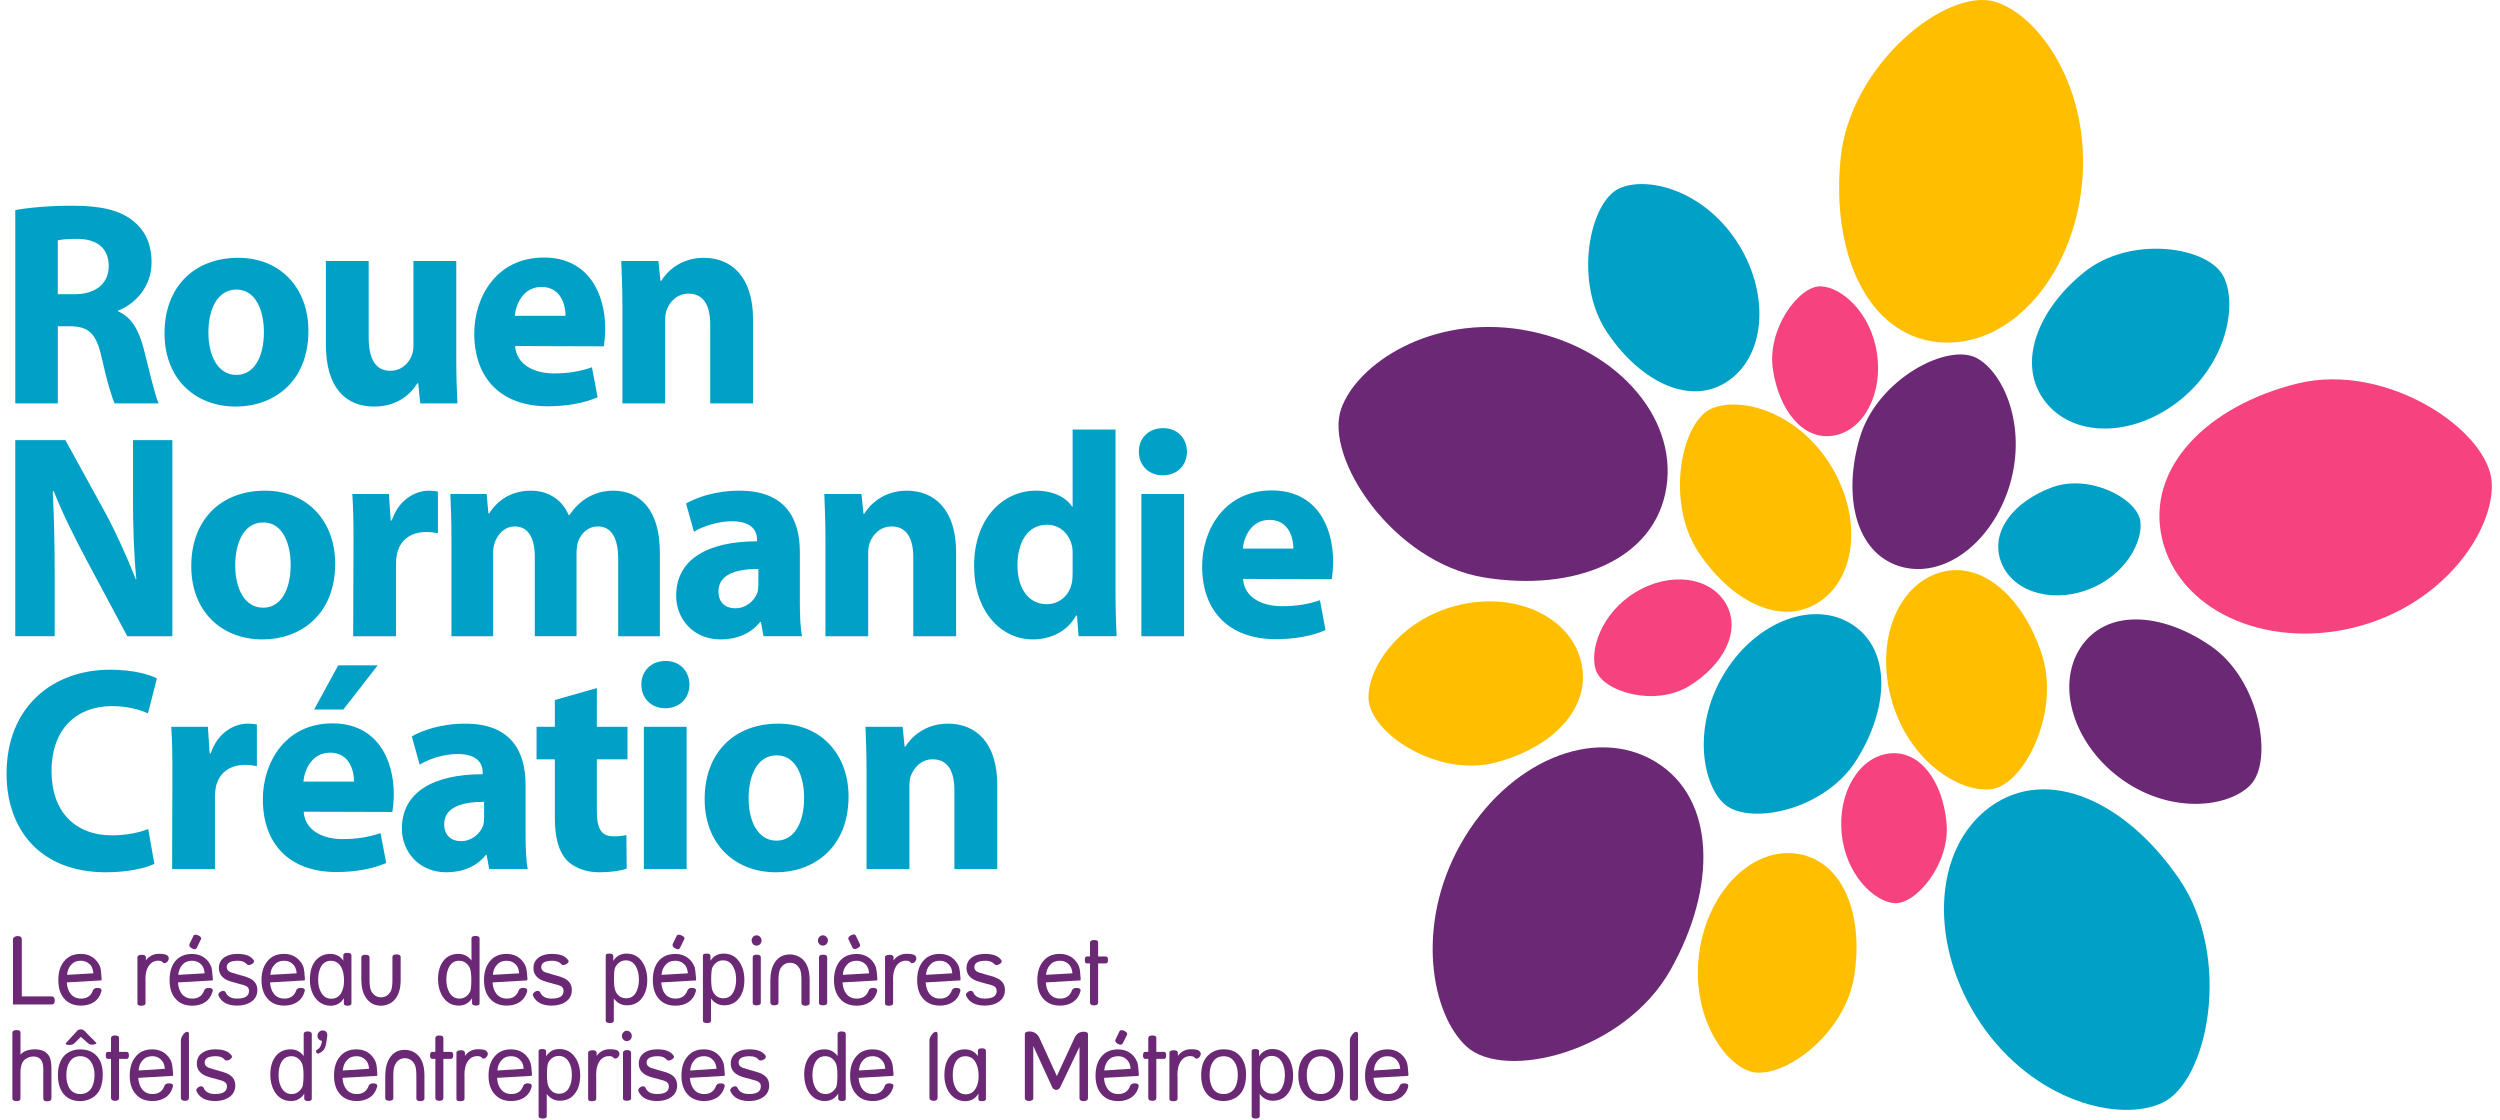 <svg width="259" height="116" viewBox="0 0 259 116" fill="none" xmlns="http://www.w3.org/2000/svg">
<path d="M192.686 45.304C190.885 51.392 192.235 57.207 196.741 58.649C201.273 60.085 206.39 56.306 208.215 50.229C210.007 44.151 207.59 38.634 204.827 37.116C201.855 35.455 194.505 39.227 192.686 45.304Z" fill="#6A2875"/>
<path d="M176.013 57.289C179.533 62.512 184.782 65.007 188.671 62.221C192.55 59.438 192.849 52.931 189.337 47.709C185.819 42.494 180.116 41.058 177.27 42.351C174.166 43.765 172.496 52.065 176.013 57.289Z" fill="#FFBF00"/>
<path d="M192.337 78.732C195.69 73.392 195.945 67.417 191.987 64.762C188.01 62.099 182.077 64.27 178.733 69.605C175.385 74.946 176.252 80.925 178.498 83.164C180.92 85.61 188.993 84.085 192.337 78.732Z" fill="#01A0C6"/>
<path d="M211.519 67.743C209.534 61.732 205.127 57.84 200.663 59.414C196.184 61.005 194.18 67.158 196.171 73.178C198.155 79.196 203.255 82.178 206.343 81.752C209.697 81.291 213.515 73.771 211.519 67.743Z" fill="#FFBF00"/>
<path d="M174.967 71.093C178.525 68.918 180.415 65.402 178.82 62.567C177.196 59.731 173.01 59.191 169.444 61.351C165.868 63.521 164.64 67.4 165.338 69.436C166.088 71.661 171.385 73.245 174.967 71.093Z" fill="#F6437F"/>
<path d="M212.605 50.485C208.699 51.91 206.186 54.999 207.267 58.093C208.319 61.185 212.34 62.544 216.23 61.118C220.153 59.691 222.039 56.128 221.737 53.983C221.409 51.658 216.512 49.057 212.605 50.485Z" fill="#01A0C6"/>
<path d="M183.682 38.328C184.331 42.556 186.82 45.66 189.955 45.131C193.089 44.611 195.11 40.767 194.444 36.539C193.79 32.313 190.743 29.735 188.64 29.663C186.372 29.576 183.009 34.112 183.682 38.328Z" fill="#F6437F"/>
<path d="M201.658 85.213C201.249 80.965 198.945 77.726 195.778 78.055C192.618 78.385 190.38 82.091 190.798 86.356C191.217 90.606 194.119 93.355 196.201 93.564C198.47 93.79 202.085 89.461 201.658 85.213Z" fill="#F6437F"/>
<path d="M166.503 34.447C170.016 39.672 175.283 42.175 179.156 39.383C183.034 36.592 183.334 30.1 179.838 24.877C176.324 19.645 170.619 18.228 167.761 19.517C164.667 20.924 162.985 29.225 166.503 34.447Z" fill="#01A0C6"/>
<path d="M153.728 59.819C163.149 61.369 171.491 57.97 172.638 50.495C173.811 43.02 167.098 35.699 157.677 34.155C148.274 32.612 140.614 37.659 138.949 42.342C137.145 47.434 144.324 58.269 153.728 59.819Z" fill="#6A2875"/>
<path d="M154.804 79.032C160.776 77.532 164.932 73.367 163.815 68.607C162.713 63.858 156.949 61.225 150.979 62.719C144.993 64.22 141.646 69.195 141.78 72.404C141.934 75.915 148.813 80.519 154.804 79.032Z" fill="#FFBF00"/>
<path d="M173.053 100.503C177.869 91.984 177.815 82.715 171.487 78.906C165.162 75.091 156.156 78.903 151.34 87.419C146.543 95.924 148.324 105.142 151.947 108.434C155.887 112.017 168.255 109.017 173.053 100.503Z" fill="#6A2875"/>
<path d="M192.098 101.113C193.084 94.833 190.99 89.263 186.321 88.472C181.656 87.674 177.07 92.144 176.086 98.408C175.091 104.69 178.222 109.808 181.14 110.941C184.327 112.147 191.103 107.396 192.098 101.113Z" fill="#FFBF00"/>
<path d="M215.905 28.209C211.051 32.126 208.927 37.686 211.833 41.54C214.745 45.393 221.027 45.346 225.884 41.428C230.737 37.512 231.791 31.553 230.378 28.682C228.867 25.554 220.754 24.293 215.905 28.209Z" fill="#01A0C6"/>
<path d="M190.683 16.439C189.713 26.234 193.451 34.663 200.732 35.443C208.023 36.21 214.703 28.893 215.69 19.087C216.662 9.281 211.361 1.658 206.75 0.199C201.718 -1.379 191.647 6.633 190.683 16.439Z" fill="#FFBF00"/>
<path d="M225.803 91.123C220.333 83.067 212.159 79.243 206.173 83.595C200.188 87.957 199.769 98.028 205.24 106.083C210.734 114.137 219.565 116.303 223.982 114.268C228.781 112.081 231.292 99.198 225.803 91.123Z" fill="#01A0C6"/>
<path d="M229.078 66.955C223.947 63.398 218.184 63.046 215.535 67.095C212.908 71.146 214.901 77.323 219.997 80.869C225.128 84.413 230.94 83.597 233.142 81.327C235.534 78.867 234.175 70.492 229.078 66.955Z" fill="#6A2875"/>
<path d="M238.045 39.725C228.781 41.995 222.292 48.406 223.984 55.771C225.658 63.145 234.54 67.283 243.833 65.023C253.107 62.752 258.32 55.075 258.153 50.099C257.967 44.678 247.317 37.465 238.045 39.725Z" fill="#F6437F"/>
<path d="M5.341 104.06H1.343V97.322C1.343 97.213 1.41 97.113 1.519 97.062C1.609 96.999 1.724 96.976 1.836 96.976C2.117 96.976 2.259 97.086 2.259 97.322V103.227H5.342C5.571 103.227 5.673 103.386 5.673 103.677C5.672 103.939 5.57 104.06 5.341 104.06Z" fill="#6A2875"/>
<path d="M10.526 101.413C10.526 101.428 10.524 101.451 10.521 101.482C10.517 101.513 10.516 101.536 10.516 101.568L6.92 101.779C6.947 102.257 7.082 102.663 7.316 102.964C7.592 103.296 7.95 103.454 8.401 103.454C9.024 103.454 9.432 103.171 9.646 102.57C9.728 102.417 9.868 102.348 10.091 102.348C10.373 102.348 10.52 102.432 10.52 102.6C10.52 102.635 10.517 102.655 10.515 102.675C10.377 103.18 10.122 103.553 9.73 103.819C9.365 104.051 8.921 104.181 8.397 104.181C7.64 104.181 7.049 103.933 6.629 103.432C6.239 102.978 6.043 102.345 6.043 101.536C6.043 100.747 6.224 100.105 6.609 99.629C7.022 99.094 7.606 98.824 8.352 98.824C9.021 98.824 9.567 99.045 9.982 99.522C10.175 99.746 10.315 99.984 10.401 100.254C10.449 100.443 10.499 100.826 10.526 101.413ZM9.676 100.836C9.647 100.49 9.553 100.219 9.412 100.025C9.134 99.691 8.789 99.533 8.368 99.533C7.955 99.533 7.616 99.666 7.364 99.969C7.123 100.223 6.983 100.568 6.951 100.993L9.676 100.836Z" fill="#6A2875"/>
<path d="M17.331 98.987C17.428 99.058 17.484 99.168 17.484 99.284C17.484 99.414 17.431 99.52 17.339 99.636C17.24 99.736 17.132 99.784 17.022 99.784C16.97 99.784 16.944 99.77 16.907 99.744C16.816 99.592 16.648 99.527 16.4 99.527C15.937 99.527 15.597 99.746 15.347 100.17C15.155 100.493 15.068 100.929 15.068 101.444C15.068 101.47 15.068 101.511 15.071 101.582C15.073 101.62 15.075 101.678 15.075 101.706V103.968C15.06 104.11 14.91 104.197 14.621 104.197C14.361 104.197 14.239 104.11 14.239 103.968V99.362V99.216V99.168C14.239 99.009 14.394 98.919 14.708 98.919C14.982 98.919 15.118 99.009 15.118 99.168V99.493C15.462 99.032 15.924 98.814 16.478 98.814C16.92 98.816 17.208 98.868 17.331 98.987Z" fill="#6A2875"/>
<path d="M22.049 101.48C22.046 101.512 22.044 101.537 22.044 101.572L18.444 101.779C18.467 102.256 18.602 102.664 18.839 102.972C19.104 103.298 19.463 103.454 19.93 103.454C20.547 103.454 20.957 103.172 21.173 102.57C21.252 102.417 21.39 102.348 21.613 102.348C21.894 102.348 22.044 102.432 22.044 102.599C22.044 102.642 22.041 102.661 22.036 102.672C21.904 103.174 21.647 103.553 21.252 103.827C20.891 104.06 20.451 104.19 19.93 104.19C19.151 104.19 18.567 103.94 18.157 103.436C17.757 102.978 17.57 102.345 17.57 101.538C17.57 100.749 17.748 100.104 18.13 99.608C18.546 99.096 19.13 98.83 19.873 98.83C20.542 98.83 21.08 99.049 21.506 99.526C21.688 99.744 21.826 99.984 21.919 100.254C21.965 100.463 22.007 100.845 22.048 101.414C22.05 101.425 22.05 101.449 22.049 101.48ZM20.939 100.026C20.66 99.692 20.322 99.534 19.883 99.534C19.466 99.534 19.141 99.667 18.882 99.97C18.633 100.231 18.504 100.597 18.469 100.994L21.2 100.836C21.175 100.502 21.082 100.231 20.939 100.026ZM20.163 98.341C20.038 98.341 19.925 98.286 19.803 98.198C19.673 98.127 19.613 98.025 19.613 97.876C19.613 97.871 19.617 97.849 19.623 97.813L20.071 96.9C20.091 96.862 20.163 96.833 20.246 96.833C20.369 96.833 20.485 96.868 20.612 96.945C20.765 97.03 20.846 97.122 20.846 97.221C20.846 97.229 20.841 97.272 20.819 97.306L20.388 98.194C20.338 98.283 20.267 98.341 20.163 98.341Z" fill="#6A2875"/>
<path d="M26.662 102.562C26.662 103.211 26.345 103.673 25.702 103.964C25.391 104.097 25.014 104.18 24.561 104.18C23.61 104.18 22.972 103.848 22.65 103.183C22.627 103.134 22.62 103.105 22.62 103.075C22.62 102.971 22.678 102.876 22.791 102.775C22.9 102.693 23.011 102.652 23.122 102.652C23.224 102.652 23.299 102.691 23.355 102.77C23.545 103.228 23.95 103.454 24.561 103.454C25.383 103.454 25.798 103.198 25.798 102.651C25.798 102.448 25.72 102.286 25.546 102.179C25.431 102.108 25.151 102.015 24.688 101.902C24.159 101.752 23.818 101.663 23.679 101.606C23.013 101.342 22.676 100.893 22.676 100.306C22.676 99.791 22.883 99.413 23.3 99.145C23.643 98.926 24.075 98.823 24.595 98.823C25.419 98.823 25.974 99.027 26.272 99.465L26.285 99.474C26.305 99.493 26.317 99.543 26.317 99.579C26.317 99.68 26.254 99.786 26.118 99.862C26.002 99.928 25.892 99.979 25.779 99.979C25.674 99.979 25.591 99.929 25.541 99.867C25.363 99.655 25.065 99.534 24.651 99.534C23.873 99.534 23.488 99.76 23.488 100.193C23.488 100.438 23.629 100.624 23.916 100.735C23.979 100.759 24.232 100.83 24.652 100.957C25.209 101.107 25.534 101.199 25.634 101.255C26.315 101.498 26.662 101.929 26.662 102.562Z" fill="#6A2875"/>
<path d="M31.591 101.413C31.591 101.428 31.589 101.451 31.586 101.482C31.572 101.513 31.57 101.536 31.57 101.568L27.976 101.779C28.012 102.257 28.138 102.663 28.381 102.964C28.642 103.296 29.006 103.454 29.464 103.454C30.082 103.454 30.497 103.171 30.703 102.57C30.775 102.417 30.924 102.348 31.146 102.348C31.437 102.348 31.582 102.432 31.582 102.6C31.582 102.635 31.57 102.655 31.565 102.675C31.441 103.18 31.178 103.553 30.781 103.819C30.42 104.051 29.979 104.181 29.46 104.181C28.697 104.181 28.106 103.933 27.695 103.432C27.296 102.978 27.092 102.345 27.092 101.536C27.092 100.747 27.288 100.105 27.665 99.629C28.079 99.094 28.654 98.824 29.416 98.824C30.078 98.824 30.615 99.045 31.038 99.522C31.233 99.746 31.38 99.984 31.456 100.254C31.505 100.443 31.549 100.826 31.591 101.413ZM30.733 100.836C30.705 100.49 30.61 100.219 30.461 100.025C30.199 99.691 29.845 99.533 29.425 99.533C29.012 99.533 28.681 99.666 28.422 99.969C28.173 100.223 28.034 100.568 28.014 100.993L30.733 100.836Z" fill="#6A2875"/>
<path d="M36.41 103.967C36.41 104.106 36.267 104.193 35.984 104.193C35.75 104.193 35.625 104.106 35.625 103.967V103.413C35.312 103.934 34.852 104.194 34.241 104.194C33.827 104.194 33.461 104.069 33.138 103.848C32.805 103.612 32.559 103.298 32.383 102.904C32.191 102.487 32.105 102.031 32.105 101.505C32.105 100.389 32.434 99.594 33.099 99.156C33.426 98.928 33.794 98.823 34.204 98.823C34.78 98.823 35.237 99.045 35.566 99.525V98.959C35.566 98.809 35.705 98.715 35.975 98.715C36.263 98.715 36.409 98.809 36.409 98.959V103.967H36.41ZM35.642 101.591C35.642 101.036 35.548 100.571 35.362 100.22C35.13 99.77 34.765 99.539 34.287 99.539C33.805 99.539 33.458 99.762 33.229 100.192C33.053 100.531 32.96 100.965 32.96 101.505C32.96 102.028 33.062 102.459 33.263 102.813C33.506 103.243 33.85 103.466 34.313 103.466C34.772 103.466 35.124 103.272 35.355 102.864C35.547 102.527 35.642 102.092 35.642 101.591Z" fill="#6A2875"/>
<path d="M41.509 101.528C41.509 102.669 41.18 103.441 40.538 103.874C40.215 104.077 39.863 104.193 39.483 104.193C38.778 104.193 38.253 103.892 37.896 103.342C37.588 102.875 37.433 102.252 37.433 101.477V101.481V99.193C37.433 99.009 37.578 98.914 37.844 98.914C38.136 98.914 38.285 99.009 38.285 99.193V101.576C38.285 102.075 38.346 102.452 38.471 102.695C38.703 103.106 39.035 103.32 39.479 103.32C39.924 103.32 40.258 103.103 40.486 102.682C40.6 102.453 40.655 102.068 40.655 101.518V99.149C40.655 98.958 40.8 98.874 41.069 98.874C41.356 98.874 41.508 98.958 41.508 99.149V101.528H41.509Z" fill="#6A2875"/>
<path d="M49.684 103.967C49.684 104.097 49.564 104.179 49.31 104.179C49.057 104.179 48.93 104.097 48.905 103.967V103.418C48.576 103.926 48.113 104.18 47.534 104.18C46.835 104.18 46.296 103.876 45.9 103.307C45.561 102.793 45.38 102.163 45.38 101.42C45.38 100.673 45.557 100.085 45.891 99.605C46.261 99.091 46.799 98.822 47.486 98.822C48.032 98.822 48.493 99.039 48.845 99.51V97.22C48.845 97.061 48.983 96.964 49.256 96.964C49.538 96.964 49.684 97.061 49.684 97.22V103.967ZM48.829 101.457C48.829 100.845 48.753 100.423 48.621 100.176C48.371 99.754 48.022 99.534 47.557 99.534C47.093 99.534 46.755 99.758 46.519 100.188C46.338 100.534 46.243 100.963 46.243 101.489C46.243 102.011 46.344 102.44 46.54 102.794C46.778 103.228 47.138 103.453 47.603 103.453C48.056 103.453 48.417 103.228 48.679 102.785C48.782 102.628 48.829 102.172 48.829 101.457Z" fill="#6A2875"/>
<path d="M54.644 101.413C54.644 101.428 54.642 101.451 54.63 101.482C54.624 101.513 54.622 101.536 54.622 101.568L51.028 101.779C51.063 102.257 51.189 102.663 51.433 102.964C51.7 103.296 52.058 103.454 52.516 103.454C53.134 103.454 53.545 103.171 53.755 102.57C53.831 102.417 53.983 102.348 54.198 102.348C54.49 102.348 54.625 102.432 54.625 102.6C54.625 102.635 54.623 102.655 54.617 102.675C54.494 103.18 54.229 103.553 53.834 103.819C53.473 104.051 53.038 104.181 52.512 104.181C51.749 104.181 51.162 103.933 50.742 103.432C50.346 102.978 50.144 102.345 50.144 101.536C50.144 100.747 50.339 100.105 50.715 99.629C51.129 99.094 51.713 98.824 52.467 98.824C53.125 98.824 53.672 99.045 54.089 99.522C54.291 99.746 54.42 99.984 54.506 100.254C54.557 100.443 54.608 100.826 54.644 101.413ZM53.784 100.836C53.757 100.49 53.67 100.219 53.517 100.025C53.25 99.691 52.897 99.533 52.477 99.533C52.063 99.533 51.733 99.666 51.477 99.969C51.232 100.223 51.087 100.568 51.068 100.993L53.784 100.836Z" fill="#6A2875"/>
<path d="M59.243 102.562C59.243 103.211 58.926 103.673 58.292 103.964C57.98 104.097 57.601 104.18 57.147 104.18C56.186 104.18 55.554 103.848 55.232 103.183C55.218 103.134 55.201 103.105 55.201 103.075C55.201 102.971 55.265 102.876 55.382 102.775C55.483 102.693 55.593 102.652 55.704 102.652C55.799 102.652 55.873 102.691 55.946 102.77C56.127 103.228 56.532 103.454 57.146 103.454C57.975 103.454 58.384 103.198 58.384 102.651C58.384 102.448 58.303 102.286 58.138 102.179C58.023 102.108 57.734 102.015 57.27 101.902C56.736 101.752 56.407 101.663 56.265 101.606C55.595 101.342 55.264 100.893 55.264 100.306C55.264 99.791 55.475 99.413 55.883 99.145C56.225 98.926 56.656 98.823 57.183 98.823C57.996 98.823 58.557 99.027 58.858 99.465L58.865 99.474C58.888 99.493 58.909 99.543 58.909 99.579C58.909 99.68 58.838 99.786 58.702 99.862C58.592 99.928 58.469 99.979 58.362 99.979C58.258 99.979 58.184 99.929 58.134 99.867C57.946 99.655 57.658 99.534 57.244 99.534C56.466 99.534 56.073 99.76 56.073 100.193C56.073 100.438 56.215 100.624 56.498 100.735C56.572 100.759 56.812 100.83 57.244 100.957C57.792 101.107 58.126 101.199 58.216 101.255C58.905 101.498 59.243 101.929 59.243 102.562Z" fill="#6A2875"/>
<path d="M67.056 101.535C67.056 102.266 66.88 102.887 66.546 103.348C66.175 103.877 65.638 104.15 64.95 104.15C64.394 104.15 63.951 103.915 63.591 103.445V105.725C63.591 105.906 63.453 105.99 63.18 105.99C62.9 105.99 62.753 105.906 62.753 105.725V99.006C62.753 98.845 62.872 98.793 63.127 98.793C63.38 98.793 63.506 98.845 63.534 99.006V99.54C63.864 99.03 64.323 98.794 64.903 98.794C65.603 98.794 66.148 99.067 66.543 99.661C66.877 100.164 67.056 100.789 67.056 101.535ZM66.192 101.466C66.192 100.957 66.091 100.515 65.896 100.162C65.659 99.71 65.299 99.493 64.834 99.493C64.38 99.493 64.025 99.731 63.757 100.173C63.655 100.329 63.606 100.781 63.606 101.499C63.606 102.112 63.682 102.55 63.814 102.782C64.064 103.22 64.421 103.421 64.877 103.421C65.341 103.421 65.681 103.214 65.916 102.767C66.096 102.422 66.192 101.994 66.192 101.466Z" fill="#6A2875"/>
<path d="M72.113 101.48C72.109 101.512 72.108 101.537 72.108 101.572L68.508 101.779C68.53 102.256 68.666 102.664 68.903 102.972C69.167 103.298 69.526 103.454 69.994 103.454C70.611 103.454 71.021 103.172 71.236 102.57C71.316 102.417 71.454 102.348 71.677 102.348C71.959 102.348 72.108 102.432 72.108 102.599C72.108 102.642 72.105 102.661 72.1 102.672C71.968 103.174 71.711 103.553 71.316 103.827C70.955 104.06 70.515 104.19 69.994 104.19C69.215 104.19 68.631 103.94 68.221 103.436C67.83 102.978 67.634 102.345 67.634 101.538C67.634 100.749 67.812 100.104 68.194 99.608C68.61 99.096 69.194 98.83 69.937 98.83C70.606 98.83 71.144 99.049 71.57 99.526C71.752 99.744 71.891 99.984 71.984 100.254C72.03 100.463 72.072 100.845 72.114 101.414C72.115 101.425 72.115 101.449 72.113 101.48ZM71.003 100.026C70.725 99.692 70.387 99.534 69.947 99.534C69.531 99.534 69.205 99.667 68.946 99.97C68.697 100.231 68.568 100.597 68.533 100.994L71.264 100.836C71.24 100.502 71.147 100.231 71.003 100.026ZM70.228 98.341C70.103 98.341 69.991 98.286 69.868 98.198C69.739 98.127 69.678 98.025 69.678 97.876C69.678 97.871 69.681 97.849 69.688 97.813L70.136 96.9C70.155 96.862 70.228 96.833 70.311 96.833C70.434 96.833 70.549 96.868 70.677 96.945C70.831 97.03 70.911 97.122 70.911 97.221C70.911 97.229 70.905 97.272 70.884 97.306L70.453 98.194C70.403 98.283 70.332 98.341 70.228 98.341Z" fill="#6A2875"/>
<path d="M77.117 101.535C77.117 102.266 76.95 102.887 76.615 103.348C76.244 103.877 75.708 104.15 75.018 104.15C74.466 104.15 74.014 103.915 73.662 103.445V105.725C73.662 105.906 73.524 105.99 73.252 105.99C72.962 105.99 72.822 105.906 72.822 105.725V99.006C72.822 98.845 72.944 98.793 73.199 98.793C73.449 98.793 73.577 98.845 73.604 99.006V99.54C73.927 99.03 74.39 98.794 74.974 98.794C75.669 98.794 76.212 99.067 76.607 99.661C76.947 100.164 77.117 100.789 77.117 101.535ZM76.264 101.466C76.264 100.957 76.162 100.515 75.961 100.162C75.725 99.71 75.37 99.493 74.905 99.493C74.452 99.493 74.089 99.731 73.829 100.173C73.727 100.329 73.678 100.781 73.678 101.499C73.678 102.112 73.745 102.55 73.886 102.782C74.136 103.22 74.485 103.421 74.94 103.421C75.405 103.421 75.751 103.214 75.986 102.767C76.168 102.422 76.264 101.994 76.264 101.466Z" fill="#6A2875"/>
<path d="M78.896 97.421C78.896 97.581 78.848 97.712 78.746 97.817C78.644 97.919 78.519 97.968 78.384 97.968C78.236 97.968 78.117 97.919 78.017 97.817C77.922 97.712 77.87 97.581 77.87 97.421C77.87 97.283 77.921 97.162 78.017 97.063C78.117 96.948 78.236 96.897 78.384 96.897C78.519 96.897 78.644 96.948 78.746 97.063C78.848 97.163 78.896 97.283 78.896 97.421ZM78.82 103.922C78.805 104.065 78.653 104.154 78.372 104.154C78.113 104.154 77.982 104.065 77.982 103.922V99.168C77.982 99.004 78.12 98.902 78.391 98.902C78.674 98.902 78.819 99.005 78.819 99.168V103.922H78.82Z" fill="#6A2875"/>
<path d="M83.879 103.917C83.879 104.089 83.731 104.193 83.443 104.193C83.174 104.193 83.029 104.089 83.029 103.917V101.531C83.029 100.979 82.973 100.614 82.861 100.385C82.633 99.962 82.298 99.743 81.853 99.743C81.41 99.743 81.077 99.958 80.845 100.352C80.722 100.615 80.65 100.972 80.65 101.49V103.874C80.65 104.05 80.511 104.154 80.22 104.154C79.951 104.154 79.808 104.05 79.808 103.874V101.585C79.808 100.812 79.963 100.191 80.27 99.707C80.629 99.156 81.154 98.876 81.858 98.876C82.237 98.876 82.59 98.993 82.911 99.194C83.553 99.607 83.879 100.397 83.879 101.523V103.917Z" fill="#6A2875"/>
<path d="M85.769 97.421C85.769 97.581 85.713 97.712 85.613 97.817C85.516 97.919 85.394 97.968 85.249 97.968C85.105 97.968 84.986 97.919 84.89 97.817C84.789 97.712 84.743 97.581 84.743 97.421C84.743 97.283 84.789 97.162 84.89 97.063C84.986 96.948 85.105 96.897 85.249 96.897C85.393 96.897 85.515 96.948 85.613 97.063C85.715 97.163 85.769 97.283 85.769 97.421ZM85.695 103.922C85.678 104.065 85.528 104.154 85.24 104.154C84.984 104.154 84.849 104.065 84.849 103.922V99.168C84.849 99.004 84.987 98.902 85.262 98.902C85.549 98.902 85.695 99.005 85.695 99.168V103.922Z" fill="#6A2875"/>
<path d="M90.889 101.48C90.878 101.512 90.876 101.537 90.876 101.572L87.282 101.779C87.314 102.256 87.441 102.665 87.687 102.972C87.95 103.298 88.309 103.454 88.77 103.454C89.388 103.454 89.804 103.172 90.012 102.57C90.085 102.418 90.238 102.348 90.451 102.348C90.741 102.348 90.875 102.433 90.875 102.6C90.875 102.642 90.872 102.661 90.87 102.673C90.753 103.174 90.488 103.553 90.085 103.827C89.729 104.061 89.298 104.19 88.77 104.19C87.998 104.19 87.414 103.94 87.005 103.436C86.605 102.979 86.402 102.345 86.402 101.538C86.402 100.75 86.597 100.105 86.97 99.608C87.387 99.096 87.966 98.83 88.722 98.83C89.383 98.83 89.927 99.05 90.348 99.526C90.538 99.744 90.667 99.984 90.761 100.255C90.808 100.463 90.857 100.845 90.894 101.414C90.894 101.426 90.893 101.449 90.889 101.48ZM89.772 100.026C89.509 99.693 89.155 99.534 88.731 99.534C88.314 99.534 87.982 99.668 87.729 99.97C87.481 100.231 87.338 100.597 87.316 100.994L90.038 100.836C90.015 100.502 89.927 100.231 89.772 100.026ZM87.895 97.299C87.888 97.263 87.885 97.222 87.885 97.222C87.885 97.114 87.954 97.022 88.101 96.937C88.216 96.862 88.349 96.807 88.463 96.807C88.558 96.807 88.615 96.854 88.644 96.898L89.084 97.804C89.102 97.835 89.111 97.862 89.111 97.872C89.111 98.023 89.047 98.125 88.908 98.196C88.793 98.277 88.678 98.315 88.572 98.315C88.456 98.315 88.37 98.274 88.325 98.191L87.895 97.299Z" fill="#6A2875"/>
<path d="M94.788 98.987C94.883 99.058 94.933 99.168 94.933 99.284C94.933 99.414 94.889 99.52 94.793 99.636C94.698 99.736 94.589 99.784 94.478 99.784C94.428 99.784 94.392 99.77 94.357 99.744C94.274 99.592 94.097 99.527 93.853 99.527C93.396 99.527 93.048 99.746 92.798 100.17C92.614 100.493 92.519 100.929 92.519 101.444C92.519 101.47 92.519 101.511 92.523 101.582C92.525 101.62 92.526 101.678 92.526 101.706V103.968C92.518 104.11 92.363 104.197 92.072 104.197C91.813 104.197 91.689 104.11 91.689 103.968V99.362V99.216V99.168C91.689 99.009 91.846 98.919 92.158 98.919C92.433 98.919 92.57 99.009 92.57 99.168V99.493C92.922 99.032 93.375 98.814 93.93 98.814C94.379 98.816 94.657 98.868 94.788 98.987Z" fill="#6A2875"/>
<path d="M99.511 101.413C99.511 101.428 99.51 101.451 99.5 101.482C99.499 101.513 99.497 101.536 99.497 101.568L95.897 101.779C95.932 102.257 96.057 102.663 96.3 102.964C96.567 103.296 96.927 103.454 97.384 103.454C98.008 103.454 98.408 103.171 98.625 102.57C98.702 102.417 98.851 102.348 99.064 102.348C99.356 102.348 99.498 102.432 99.498 102.6C99.498 102.635 99.497 102.655 99.492 102.675C99.361 103.18 99.104 103.553 98.708 103.819C98.339 104.051 97.904 104.181 97.383 104.181C96.615 104.181 96.032 103.933 95.612 103.432C95.214 102.978 95.019 102.345 95.019 101.536C95.019 100.747 95.206 100.105 95.583 99.629C95.998 99.094 96.58 98.824 97.335 98.824C97.995 98.824 98.54 99.045 98.957 99.522C99.158 99.746 99.289 99.984 99.374 100.254C99.425 100.443 99.475 100.826 99.511 101.413ZM98.653 100.836C98.632 100.49 98.538 100.219 98.389 100.025C98.119 99.691 97.773 99.533 97.345 99.533C96.932 99.533 96.602 99.666 96.35 99.969C96.1 100.223 95.962 100.568 95.936 100.993L98.653 100.836Z" fill="#6A2875"/>
<path d="M104.11 102.562C104.11 103.211 103.793 103.673 103.16 103.964C102.848 104.097 102.47 104.18 102.016 104.18C101.06 104.18 100.422 103.848 100.099 103.183C100.085 103.134 100.068 103.105 100.068 103.075C100.068 102.971 100.133 102.876 100.249 102.775C100.358 102.693 100.46 102.652 100.571 102.652C100.674 102.652 100.749 102.691 100.814 102.77C100.995 103.228 101.399 103.454 102.014 103.454C102.842 103.454 103.257 103.198 103.257 102.651C103.257 102.448 103.17 102.286 103.006 102.179C102.891 102.108 102.601 102.015 102.138 101.902C101.609 101.752 101.268 101.663 101.138 101.606C100.464 101.342 100.131 100.893 100.131 100.306C100.131 99.791 100.342 99.413 100.751 99.145C101.092 98.926 101.526 98.823 102.048 98.823C102.871 98.823 103.426 99.027 103.732 99.465L103.738 99.474C103.756 99.493 103.777 99.543 103.777 99.579C103.777 99.68 103.705 99.786 103.579 99.862C103.461 99.928 103.345 99.979 103.231 99.979C103.125 99.979 103.054 99.929 103.002 99.867C102.815 99.655 102.526 99.534 102.114 99.534C101.334 99.534 100.941 99.76 100.941 100.193C100.941 100.438 101.083 100.624 101.368 100.735C101.441 100.759 101.683 100.83 102.114 100.957C102.662 101.107 102.995 101.199 103.086 101.255C103.772 101.498 104.11 101.929 104.11 102.562Z" fill="#6A2875"/>
<path d="M111.958 101.413C111.958 101.428 111.955 101.451 111.951 101.482C111.948 101.513 111.944 101.536 111.944 101.568L108.352 101.779C108.37 102.257 108.512 102.663 108.748 102.964C109.015 103.296 109.381 103.454 109.831 103.454C110.448 103.454 110.862 103.171 111.068 102.57C111.151 102.417 111.299 102.348 111.513 102.348C111.802 102.348 111.949 102.432 111.949 102.6C111.949 102.635 111.945 102.655 111.94 102.675C111.807 103.18 111.544 103.553 111.156 103.819C110.794 104.051 110.343 104.181 109.827 104.181C109.071 104.181 108.473 103.933 108.055 103.432C107.664 102.978 107.467 102.345 107.467 101.536C107.467 100.747 107.654 100.105 108.038 99.629C108.447 99.094 109.027 98.824 109.78 98.824C110.443 98.824 110.989 99.045 111.412 99.522C111.597 99.746 111.742 99.984 111.823 100.254C111.879 100.443 111.923 100.826 111.958 101.413ZM111.108 100.836C111.07 100.49 110.979 100.219 110.835 100.025C110.564 99.691 110.219 99.533 109.791 99.533C109.385 99.533 109.045 99.666 108.786 99.969C108.547 100.223 108.409 100.568 108.372 100.993L111.108 100.836Z" fill="#6A2875"/>
<path d="M114.562 99.811H113.765V103.871C113.765 104.053 113.625 104.158 113.36 104.158C113.076 104.158 112.925 104.053 112.925 103.871V99.811H112.589C112.454 99.811 112.389 99.686 112.389 99.467C112.389 99.209 112.454 99.088 112.589 99.088H112.925V97.663C112.925 97.485 113.071 97.387 113.339 97.387C113.623 97.385 113.766 97.448 113.766 97.626V99.088H114.563C114.71 99.088 114.788 99.204 114.788 99.448C114.788 99.68 114.709 99.811 114.562 99.811Z" fill="#6A2875"/>
<path d="M5.327 113.811C5.327 113.988 5.177 114.094 4.868 114.094C4.613 114.094 4.484 113.988 4.484 113.811V110.702C4.484 109.876 4.136 109.453 3.444 109.453C3.189 109.453 2.952 109.53 2.743 109.653C2.515 109.78 2.356 109.972 2.267 110.2C2.171 110.423 2.121 110.753 2.121 111.183V113.811C2.121 113.977 1.999 114.076 1.74 114.076C1.435 114.076 1.282 113.976 1.282 113.811V106.963C1.3 106.797 1.446 106.716 1.732 106.716C1.996 106.716 2.122 106.796 2.122 106.963V109.257C2.435 108.903 2.933 108.711 3.611 108.711C4.394 108.711 4.906 108.995 5.158 109.552C5.267 109.808 5.328 110.2 5.328 110.702V113.811H5.327Z" fill="#6A2875"/>
<path d="M9.527 113.757C9.154 113.96 8.748 114.076 8.321 114.076C7.564 114.076 6.983 113.82 6.562 113.305C6.193 112.831 5.999 112.193 5.999 111.387C5.999 110.443 6.256 109.742 6.763 109.262C7.193 108.902 7.71 108.715 8.321 108.715C9.069 108.715 9.651 108.964 10.061 109.439C10.454 109.9 10.647 110.528 10.647 111.309C10.647 112.522 10.274 113.326 9.527 113.757ZM9.989 108.068C9.989 108.122 9.933 108.158 9.807 108.183C9.708 108.225 9.628 108.237 9.552 108.237C9.376 108.237 9.221 108.165 9.085 108.05L8.373 107.417L7.717 108.077C7.611 108.191 7.447 108.254 7.215 108.254C6.94 108.254 6.8 108.22 6.8 108.113C6.8 108.1 6.812 108.086 6.819 108.077L8.016 106.768C8.113 106.678 8.231 106.643 8.373 106.643C8.509 106.643 8.631 106.678 8.717 106.768L9.989 108.05V108.068ZM9.447 110.041C9.183 109.632 8.81 109.422 8.321 109.422C7.818 109.422 7.444 109.634 7.189 110.046C6.981 110.394 6.872 110.849 6.872 111.388C6.872 111.945 6.98 112.404 7.189 112.744C7.453 113.149 7.827 113.34 8.321 113.34C8.837 113.34 9.215 113.124 9.474 112.724C9.683 112.368 9.792 111.922 9.792 111.355C9.791 110.837 9.676 110.385 9.447 110.041Z" fill="#6A2875"/>
<path d="M13.132 109.697H12.335V113.757C12.335 113.938 12.199 114.045 11.93 114.045C11.648 114.045 11.501 113.938 11.501 113.757V109.697H11.158C11.028 109.697 10.958 109.574 10.958 109.354C10.958 109.096 11.028 108.975 11.158 108.975H11.501V107.549C11.501 107.37 11.64 107.279 11.914 107.276C12.191 107.274 12.334 107.354 12.334 107.514V108.975H13.13C13.277 108.975 13.355 109.092 13.355 109.335C13.356 109.566 13.278 109.697 13.132 109.697Z" fill="#6A2875"/>
<path d="M17.937 111.301C17.937 111.316 17.935 111.341 17.931 111.371C17.927 111.4 17.925 111.441 17.925 111.456L14.323 111.667C14.358 112.148 14.483 112.551 14.728 112.852C14.989 113.184 15.353 113.342 15.811 113.342C16.428 113.342 16.842 113.06 17.049 112.457C17.123 112.315 17.271 112.236 17.493 112.236C17.784 112.236 17.93 112.321 17.93 112.506C17.93 112.524 17.927 112.541 17.912 112.563C17.789 113.069 17.523 113.443 17.127 113.707C16.766 113.937 16.324 114.069 15.806 114.069C15.042 114.069 14.452 113.821 14.041 113.32C13.641 112.866 13.439 112.234 13.439 111.442C13.439 110.636 13.635 109.993 14.011 109.519C14.425 108.982 15.001 108.713 15.763 108.713C16.425 108.713 16.962 108.934 17.385 109.411C17.58 109.634 17.726 109.878 17.803 110.162C17.852 110.33 17.895 110.714 17.937 111.301ZM17.079 110.724C17.05 110.377 16.957 110.107 16.807 109.932C16.545 109.579 16.192 109.423 15.771 109.423C15.358 109.423 15.027 109.556 14.768 109.858C14.52 110.111 14.381 110.476 14.36 110.903L17.079 110.724Z" fill="#6A2875"/>
<path d="M19.574 113.718C19.574 113.934 19.448 114.045 19.178 114.045C18.883 114.045 18.738 113.934 18.738 113.718V107.792C18.738 107.61 18.814 107.432 18.949 107.222C19.099 106.998 19.254 106.894 19.416 106.894C19.524 106.894 19.574 106.979 19.574 107.163V113.718Z" fill="#6A2875"/>
<path d="M24.376 112.45C24.376 113.097 24.059 113.558 23.416 113.85C23.104 113.984 22.729 114.068 22.283 114.068C21.324 114.068 20.687 113.736 20.365 113.07C20.341 113.021 20.334 112.992 20.334 112.962C20.334 112.858 20.396 112.764 20.506 112.662C20.613 112.58 20.726 112.539 20.837 112.539C20.939 112.539 21.014 112.577 21.069 112.658C21.264 113.12 21.665 113.341 22.278 113.341C23.098 113.341 23.513 113.084 23.513 112.538C23.513 112.335 23.435 112.191 23.261 112.085C23.148 111.995 22.866 111.902 22.402 111.788C21.874 111.658 21.531 111.55 21.394 111.496C20.728 111.229 20.393 110.8 20.393 110.194C20.393 109.679 20.598 109.298 21.014 109.033C21.355 108.812 21.789 108.71 22.31 108.71C23.134 108.71 23.694 108.914 23.987 109.352L24.005 109.361C24.02 109.396 24.031 109.43 24.031 109.468C24.031 109.569 23.968 109.674 23.832 109.75C23.715 109.834 23.607 109.868 23.494 109.868C23.388 109.868 23.308 109.836 23.256 109.756C23.077 109.544 22.78 109.423 22.366 109.423C21.587 109.423 21.203 109.648 21.203 110.081C21.203 110.327 21.345 110.512 21.629 110.624C21.693 110.648 21.945 110.718 22.366 110.849C22.923 111.014 23.246 111.088 23.346 111.141C24.029 111.385 24.376 111.823 24.376 112.45Z" fill="#6A2875"/>
<path d="M32.299 113.854C32.299 113.985 32.173 114.068 31.925 114.068C31.672 114.068 31.544 113.986 31.52 113.854V113.305C31.188 113.815 30.728 114.068 30.142 114.068C29.452 114.068 28.904 113.769 28.513 113.195C28.171 112.679 28.006 112.05 28.006 111.306C28.006 110.577 28.171 109.973 28.499 109.512C28.877 108.978 29.415 108.711 30.102 108.711C30.657 108.711 31.101 108.928 31.462 109.401V107.117C31.462 106.954 31.6 106.855 31.864 106.855C32.162 106.855 32.3 106.954 32.3 107.117V113.854H32.299ZM31.445 111.345C31.445 110.734 31.379 110.311 31.232 110.064C30.987 109.64 30.63 109.423 30.183 109.423C29.719 109.423 29.364 109.645 29.129 110.076C28.955 110.422 28.859 110.853 28.859 111.378C28.859 111.899 28.956 112.328 29.155 112.682C29.402 113.122 29.745 113.342 30.212 113.342C30.671 113.342 31.027 113.122 31.294 112.674C31.391 112.514 31.445 112.061 31.445 111.345Z" fill="#6A2875"/>
<path d="M33.905 107.281C33.903 107.291 33.899 107.32 33.898 107.382L33.843 107.763C33.79 108.177 33.715 108.474 33.61 108.653C33.474 108.878 33.269 109.041 32.986 109.156C32.815 109.139 32.741 109.058 32.747 108.906C32.75 108.885 32.757 108.831 32.774 108.788C33.112 108.649 33.305 108.327 33.356 107.824C33.215 107.82 33.105 107.766 33.012 107.648C32.919 107.548 32.882 107.431 32.89 107.28C32.899 107.139 32.958 107 33.062 106.9C33.169 106.796 33.296 106.753 33.433 106.753C33.583 106.753 33.695 106.796 33.79 106.9C33.883 107 33.922 107.139 33.905 107.281Z" fill="#6A2875"/>
<path d="M39.09 111.301C39.09 111.316 39.088 111.341 39.084 111.371C39.08 111.4 39.08 111.441 39.08 111.456L35.483 111.667C35.51 112.148 35.644 112.551 35.88 112.852C36.155 113.184 36.515 113.342 36.964 113.342C37.587 113.342 37.995 113.06 38.209 112.457C38.291 112.315 38.439 112.236 38.655 112.236C38.936 112.236 39.083 112.321 39.083 112.506C39.083 112.524 39.081 112.541 39.08 112.563C38.941 113.069 38.685 113.443 38.295 113.707C37.929 113.937 37.486 114.069 36.962 114.069C36.204 114.069 35.612 113.821 35.193 113.32C34.802 112.866 34.606 112.234 34.606 111.442C34.606 110.636 34.787 109.993 35.172 109.519C35.586 108.982 36.169 108.713 36.914 108.713C37.584 108.713 38.13 108.934 38.544 109.411C38.737 109.634 38.877 109.878 38.963 110.162C39.012 110.33 39.062 110.714 39.09 111.301ZM38.241 110.724C38.211 110.377 38.117 110.107 37.977 109.932C37.698 109.579 37.353 109.423 36.933 109.423C36.52 109.423 36.18 109.556 35.928 109.858C35.687 110.111 35.547 110.476 35.515 110.903L38.241 110.724Z" fill="#6A2875"/>
<path d="M43.971 113.806C43.971 113.977 43.827 114.08 43.548 114.08C43.273 114.08 43.135 113.977 43.135 113.806V111.437C43.135 110.867 43.078 110.502 42.959 110.273C42.73 109.851 42.396 109.631 41.95 109.631C41.512 109.631 41.174 109.846 40.951 110.261C40.811 110.505 40.749 110.86 40.749 111.38V113.763C40.749 113.938 40.605 114.04 40.325 114.04C40.05 114.04 39.912 113.938 39.912 113.763V111.475C39.912 110.702 40.064 110.081 40.37 109.613C40.73 109.044 41.261 108.763 41.955 108.763C42.339 108.763 42.687 108.879 43.01 109.082C43.652 109.514 43.972 110.284 43.972 111.411V113.806H43.971Z" fill="#6A2875"/>
<path d="M46.731 109.697H45.934V113.757C45.934 113.938 45.797 114.045 45.528 114.045C45.246 114.045 45.102 113.938 45.102 113.757V109.697H44.758C44.628 109.697 44.554 109.574 44.554 109.354C44.554 109.096 44.628 108.975 44.758 108.975H45.102V107.549C45.102 107.37 45.237 107.279 45.513 107.276C45.791 107.274 45.934 107.354 45.934 107.514V108.975H46.731C46.877 108.975 46.955 109.092 46.955 109.335C46.955 109.566 46.877 109.697 46.731 109.697Z" fill="#6A2875"/>
<path d="M50.38 108.874C50.484 108.964 50.536 109.059 50.536 109.189C50.536 109.302 50.489 109.407 50.389 109.522C50.297 109.621 50.188 109.671 50.072 109.671C50.026 109.671 49.986 109.657 49.956 109.63C49.874 109.479 49.702 109.413 49.451 109.413C48.994 109.413 48.647 109.632 48.396 110.056C48.212 110.379 48.115 110.815 48.115 111.339C48.115 111.357 48.117 111.396 48.12 111.469C48.123 111.507 48.124 111.566 48.124 111.591V113.853C48.109 114.016 47.958 114.084 47.67 114.084C47.409 114.084 47.287 114.014 47.287 113.853V109.247V109.101V109.058C47.287 108.901 47.443 108.806 47.755 108.806C48.024 108.806 48.167 108.901 48.167 109.069V109.39C48.519 108.917 48.968 108.7 49.52 108.7C49.978 108.702 50.255 108.754 50.38 108.874Z" fill="#6A2875"/>
<path d="M55.111 111.301C55.111 111.316 55.108 111.341 55.095 111.371C55.091 111.4 55.089 111.441 55.089 111.456L51.495 111.667C51.53 112.148 51.655 112.551 51.9 112.852C52.166 113.184 52.525 113.342 52.983 113.342C53.6 113.342 54.014 113.06 54.224 112.457C54.3 112.315 54.45 112.236 54.665 112.236C54.957 112.236 55.092 112.321 55.092 112.506C55.092 112.524 55.089 112.541 55.087 112.563C54.96 113.069 54.697 113.443 54.302 113.707C53.938 113.937 53.504 114.069 52.978 114.069C52.216 114.069 51.631 113.821 51.212 113.32C50.813 112.866 50.613 112.234 50.613 111.442C50.613 110.636 50.807 109.993 51.183 109.519C51.597 108.982 52.179 108.713 52.934 108.713C53.595 108.713 54.141 108.934 54.556 109.411C54.757 109.634 54.888 109.878 54.973 110.162C55.025 110.33 55.075 110.714 55.111 111.301ZM54.252 110.724C54.226 110.377 54.138 110.107 53.987 109.932C53.718 109.579 53.365 109.423 52.944 109.423C52.532 109.423 52.199 109.556 51.948 109.858C51.7 110.111 51.556 110.476 51.537 110.903L54.252 110.724Z" fill="#6A2875"/>
<path d="M60.108 111.44C60.108 112.153 59.944 112.775 59.6 113.236C59.23 113.768 58.697 114.036 57.997 114.036C57.451 114.036 56.996 113.803 56.644 113.332V115.63C56.644 115.795 56.509 115.883 56.235 115.883C55.948 115.883 55.799 115.795 55.799 115.63V108.893C55.799 108.746 55.925 108.679 56.181 108.679C56.426 108.679 56.568 108.746 56.579 108.893V109.427C56.909 108.917 57.368 108.68 57.965 108.68C58.655 108.68 59.193 108.972 59.59 109.552C59.941 110.051 60.108 110.691 60.108 111.44ZM59.246 111.354C59.246 110.85 59.147 110.404 58.953 110.05C58.707 109.616 58.355 109.393 57.889 109.393C57.435 109.393 57.082 109.619 56.811 110.059C56.718 110.216 56.664 110.668 56.664 111.386C56.664 111.999 56.734 112.436 56.879 112.668C57.12 113.105 57.468 113.31 57.925 113.31C58.39 113.31 58.743 113.101 58.97 112.656C59.157 112.312 59.246 111.881 59.246 111.354Z" fill="#6A2875"/>
<path d="M64.023 108.874C64.121 108.964 64.177 109.059 64.177 109.189C64.177 109.302 64.125 109.407 64.031 109.522C63.942 109.621 63.833 109.671 63.715 109.671C63.663 109.671 63.636 109.657 63.601 109.63C63.51 109.479 63.342 109.413 63.09 109.413C62.64 109.413 62.291 109.632 62.042 110.056C61.858 110.379 61.761 110.815 61.761 111.339C61.761 111.357 61.763 111.396 61.765 111.469C61.767 111.507 61.769 111.566 61.769 111.591V113.853C61.758 114.016 61.604 114.084 61.315 114.084C61.054 114.084 60.931 114.014 60.931 113.853V109.247V109.101V109.058C60.931 108.901 61.088 108.806 61.4 108.806C61.674 108.806 61.812 108.901 61.812 109.069V109.39C62.155 108.917 62.617 108.7 63.167 108.7C63.614 108.702 63.901 108.754 64.023 108.874Z" fill="#6A2875"/>
<path d="M65.453 107.309C65.453 107.467 65.406 107.604 65.304 107.705C65.209 107.806 65.087 107.855 64.942 107.855C64.798 107.855 64.675 107.806 64.582 107.705C64.483 107.604 64.427 107.467 64.427 107.309C64.427 107.17 64.481 107.05 64.582 106.952C64.675 106.836 64.798 106.785 64.942 106.785C65.086 106.785 65.208 106.837 65.304 106.952C65.406 107.05 65.453 107.17 65.453 107.309ZM65.379 113.811C65.368 113.952 65.213 114.039 64.934 114.039C64.672 114.039 64.542 113.952 64.542 113.811V109.068C64.542 108.893 64.68 108.789 64.956 108.789C65.243 108.789 65.379 108.893 65.379 109.068V113.811Z" fill="#6A2875"/>
<path d="M70.153 112.45C70.153 113.097 69.839 113.558 69.207 113.85C68.895 113.984 68.512 114.068 68.063 114.068C67.109 114.068 66.465 113.736 66.147 113.07C66.131 113.021 66.125 112.992 66.125 112.962C66.125 112.858 66.179 112.764 66.296 112.662C66.397 112.58 66.507 112.539 66.618 112.539C66.713 112.539 66.796 112.577 66.856 112.658C67.04 113.12 67.445 113.341 68.06 113.341C68.888 113.341 69.295 113.084 69.295 112.538C69.295 112.335 69.211 112.191 69.05 112.085C68.936 111.995 68.648 111.902 68.184 111.788C67.648 111.658 67.322 111.55 67.177 111.496C66.51 111.229 66.178 110.8 66.178 110.194C66.178 109.679 66.386 109.298 66.799 109.033C67.14 108.812 67.574 108.71 68.102 108.71C68.91 108.71 69.472 108.914 69.773 109.352L69.78 109.361C69.812 109.396 69.826 109.43 69.826 109.468C69.826 109.569 69.76 109.674 69.618 109.75C69.51 109.834 69.394 109.868 69.278 109.868C69.173 109.868 69.099 109.836 69.049 109.756C68.862 109.544 68.573 109.423 68.16 109.423C67.382 109.423 66.989 109.648 66.989 110.081C66.989 110.327 67.131 110.512 67.417 110.624C67.485 110.648 67.733 110.718 68.161 110.849C68.718 111.014 69.043 111.088 69.136 111.141C69.82 111.385 70.153 111.823 70.153 112.45Z" fill="#6A2875"/>
<path d="M75.088 111.301C75.088 111.316 75.086 111.341 75.082 111.371C75.077 111.4 75.075 111.441 75.075 111.456L71.481 111.667C71.501 112.148 71.643 112.551 71.88 112.852C72.146 113.184 72.508 113.342 72.962 113.342C73.578 113.342 73.994 113.06 74.199 112.457C74.282 112.315 74.43 112.236 74.646 112.236C74.934 112.236 75.08 112.321 75.08 112.506C75.08 112.524 75.077 112.541 75.072 112.563C74.939 113.069 74.676 113.443 74.289 113.707C73.922 113.937 73.477 114.069 72.958 114.069C72.198 114.069 71.604 113.821 71.184 113.32C70.794 112.866 70.598 112.234 70.598 111.442C70.598 110.636 70.782 109.993 71.171 109.519C71.577 108.982 72.16 108.713 72.906 108.713C73.575 108.713 74.122 108.934 74.544 109.411C74.731 109.634 74.869 109.878 74.955 110.162C75.011 110.33 75.053 110.714 75.088 111.301ZM74.233 110.724C74.2 110.377 74.115 110.107 73.965 109.932C73.694 109.579 73.349 109.423 72.922 109.423C72.509 109.423 72.175 109.556 71.918 109.858C71.677 110.111 71.538 110.476 71.504 110.903L74.233 110.724Z" fill="#6A2875"/>
<path d="M79.688 112.45C79.688 113.097 79.371 113.558 78.738 113.85C78.426 113.984 78.043 114.068 77.601 114.068C76.638 114.068 76.001 113.736 75.678 113.07C75.655 113.021 75.647 112.992 75.647 112.962C75.647 112.858 75.71 112.764 75.818 112.662C75.936 112.58 76.041 112.539 76.149 112.539C76.252 112.539 76.328 112.577 76.382 112.658C76.579 113.12 76.98 113.341 77.599 113.341C78.41 113.341 78.824 113.084 78.824 112.538C78.824 112.335 78.746 112.191 78.582 112.085C78.466 111.995 78.178 111.902 77.715 111.788C77.186 111.658 76.844 111.55 76.715 111.496C76.041 111.229 75.707 110.8 75.707 110.194C75.707 109.679 75.912 109.298 76.328 109.033C76.669 108.812 77.103 108.71 77.622 108.71C78.447 108.71 79.009 108.914 79.305 109.352L79.317 109.361C79.336 109.396 79.344 109.43 79.344 109.468C79.344 109.569 79.281 109.674 79.153 109.75C79.029 109.834 78.92 109.868 78.808 109.868C78.706 109.868 78.626 109.836 78.57 109.756C78.395 109.544 78.094 109.423 77.686 109.423C76.903 109.423 76.518 109.648 76.518 110.081C76.518 110.327 76.667 110.512 76.944 110.624C77.009 110.648 77.26 110.718 77.686 110.849C78.238 111.014 78.562 111.088 78.662 111.141C79.34 111.385 79.688 111.823 79.688 112.45Z" fill="#6A2875"/>
<path d="M87.62 113.854C87.62 113.985 87.491 114.068 87.236 114.068C86.984 114.068 86.857 113.986 86.838 113.854V113.305C86.498 113.815 86.038 114.068 85.456 114.068C84.764 114.068 84.215 113.769 83.828 113.195C83.487 112.679 83.317 112.05 83.317 111.306C83.317 110.577 83.484 109.973 83.811 109.512C84.198 108.978 84.726 108.711 85.413 108.711C85.968 108.711 86.412 108.928 86.774 109.401V107.117C86.774 106.954 86.911 106.855 87.182 106.855C87.475 106.855 87.621 106.954 87.621 107.117V113.854H87.62ZM86.756 111.345C86.756 110.734 86.689 110.311 86.548 110.064C86.298 109.64 85.941 109.423 85.495 109.423C85.03 109.423 84.675 109.645 84.449 110.076C84.266 110.422 84.17 110.853 84.17 111.378C84.17 111.899 84.272 112.328 84.466 112.682C84.714 113.122 85.062 113.342 85.529 113.342C85.982 113.342 86.339 113.122 86.605 112.674C86.709 112.514 86.756 112.061 86.756 111.345Z" fill="#6A2875"/>
<path d="M92.571 111.301C92.571 111.316 92.569 111.341 92.565 111.371C92.56 111.4 92.558 111.441 92.558 111.456L88.955 111.667C88.986 112.148 89.126 112.551 89.36 112.852C89.62 113.184 89.987 113.342 90.444 113.342C91.061 113.342 91.476 113.06 91.682 112.457C91.754 112.315 91.903 112.236 92.123 112.236C92.417 112.236 92.562 112.321 92.562 112.506C92.562 112.524 92.56 112.541 92.554 112.563C92.421 113.069 92.157 113.443 91.76 113.707C91.399 113.937 90.957 114.069 90.439 114.069C89.675 114.069 89.084 113.821 88.67 113.32C88.273 112.866 88.07 112.234 88.07 111.442C88.07 110.636 88.266 109.993 88.643 109.519C89.057 108.982 89.641 108.713 90.395 108.713C91.057 108.713 91.594 108.934 92.016 109.411C92.21 109.634 92.357 109.878 92.434 110.162C92.484 110.33 92.527 110.714 92.571 111.301ZM91.712 110.724C91.684 110.377 91.589 110.107 91.44 109.932C91.178 109.579 90.824 109.423 90.4 109.423C89.99 109.423 89.66 109.556 89.401 109.858C89.152 110.111 89.022 110.476 88.988 110.903L91.712 110.724Z" fill="#6A2875"/>
<path d="M97.134 113.718C97.134 113.934 96.992 114.045 96.73 114.045C96.435 114.045 96.291 113.934 96.291 113.718V107.792C96.291 107.61 96.363 107.432 96.51 107.222C96.659 106.998 96.815 106.894 96.978 106.894C97.077 106.894 97.135 106.979 97.135 107.163V113.718H97.134Z" fill="#6A2875"/>
<path d="M102.142 113.854C102.142 114.013 102.01 114.08 101.72 114.08C101.485 114.08 101.363 114.012 101.363 113.854V113.3C101.048 113.823 100.586 114.081 99.977 114.081C99.57 114.081 99.199 113.956 98.871 113.737C98.548 113.5 98.293 113.186 98.117 112.796C97.931 112.375 97.838 111.918 97.838 111.393C97.838 110.278 98.169 109.482 98.835 109.044C99.163 108.817 99.528 108.712 99.939 108.712C100.52 108.712 100.979 108.934 101.305 109.414V108.868C101.305 108.697 101.444 108.605 101.71 108.605C102.005 108.605 102.141 108.697 102.141 108.868V113.854H102.142ZM101.383 111.478C101.383 110.923 101.289 110.476 101.099 110.105C100.867 109.657 100.507 109.425 100.013 109.425C99.54 109.425 99.188 109.648 98.964 110.078C98.795 110.419 98.704 110.852 98.704 111.39C98.704 111.914 98.798 112.345 99 112.7C99.234 113.149 99.585 113.371 100.052 113.371C100.516 113.371 100.861 113.16 101.09 112.75C101.287 112.413 101.383 111.988 101.383 111.478Z" fill="#6A2875"/>
<path d="M112.713 113.762C112.713 113.964 112.564 114.08 112.267 114.08C111.981 114.08 111.835 113.963 111.835 113.762V108.462L109.831 112.654C109.718 112.833 109.588 112.912 109.417 112.912C109.256 112.912 109.129 112.834 109.017 112.654L107.049 108.365V113.762C107.049 113.948 106.902 114.059 106.605 114.059C106.326 114.059 106.174 113.948 106.174 113.762V107.163C106.174 106.959 106.329 106.858 106.631 106.858C107.078 106.858 107.422 107.058 107.64 107.435L109.49 111.481L111.328 107.514C111.519 107.1 111.835 106.886 112.276 106.886C112.568 106.886 112.714 106.972 112.714 107.163V113.762H112.713Z" fill="#6A2875"/>
<path d="M117.976 111.368C117.974 111.397 117.973 111.441 117.973 111.459L114.379 111.667C114.401 112.147 114.538 112.551 114.783 112.858C115.041 113.185 115.406 113.341 115.859 113.341C116.476 113.341 116.892 113.059 117.1 112.457C117.178 112.313 117.327 112.235 117.547 112.235C117.828 112.235 117.972 112.32 117.972 112.504C117.972 112.528 117.969 112.545 117.963 112.558C117.849 113.062 117.586 113.44 117.178 113.715C116.826 113.945 116.387 114.077 115.857 114.077C115.095 114.077 114.494 113.828 114.091 113.324C113.701 112.866 113.497 112.232 113.497 111.443C113.497 110.636 113.692 109.992 114.065 109.513C114.482 108.983 115.058 108.717 115.809 108.717C116.471 108.717 117.018 108.937 117.443 109.414C117.624 109.631 117.762 109.877 117.856 110.16C117.904 110.368 117.946 110.733 117.981 111.302C117.981 111.312 117.979 111.339 117.976 111.368ZM116.867 109.932C116.605 109.579 116.25 109.423 115.822 109.423C115.409 109.423 115.068 109.556 114.811 109.858C114.571 110.12 114.432 110.485 114.404 110.902L117.134 110.725C117.104 110.389 117.02 110.118 116.867 109.932ZM116.092 108.228C115.98 108.228 115.855 108.175 115.74 108.103C115.611 108.015 115.542 107.913 115.542 107.785C115.542 107.763 115.547 107.738 115.569 107.702L116.001 106.798C116.036 106.75 116.092 106.723 116.189 106.723C116.298 106.723 116.42 106.76 116.551 106.834C116.703 106.939 116.775 107.012 116.775 107.121C116.775 107.138 116.77 107.162 116.764 107.196L116.319 108.092C116.275 108.17 116.203 108.228 116.092 108.228Z" fill="#6A2875"/>
<path d="M120.603 109.697H119.797V113.757C119.797 113.938 119.668 114.045 119.399 114.045C119.109 114.045 118.961 113.938 118.961 113.757V109.697H118.629C118.488 109.697 118.419 109.574 118.419 109.354C118.419 109.096 118.488 108.975 118.629 108.975H118.961V107.549C118.961 107.37 119.101 107.279 119.369 107.276C119.662 107.274 119.796 107.354 119.796 107.514V108.975H120.602C120.739 108.975 120.817 109.092 120.817 109.335C120.82 109.566 120.742 109.697 120.603 109.697Z" fill="#6A2875"/>
<path d="M124.236 108.874C124.341 108.964 124.399 109.059 124.399 109.189C124.399 109.302 124.345 109.407 124.262 109.522C124.163 109.621 124.061 109.671 123.927 109.671C123.892 109.671 123.858 109.657 123.819 109.63C123.748 109.479 123.569 109.413 123.306 109.413C122.86 109.413 122.504 109.632 122.263 110.056C122.077 110.379 121.981 110.815 121.981 111.339C121.981 111.357 121.982 111.396 121.985 111.469C121.991 111.507 121.995 111.566 121.995 111.591V113.853C121.975 114.016 121.824 114.084 121.545 114.084C121.284 114.084 121.153 114.014 121.153 113.853V109.247V109.101V109.058C121.153 108.901 121.309 108.806 121.622 108.806C121.897 108.806 122.026 108.901 122.026 109.069V109.39C122.387 108.917 122.841 108.7 123.385 108.7C123.828 108.702 124.12 108.754 124.236 108.874Z" fill="#6A2875"/>
<path d="M129.091 111.312C129.091 112.514 128.727 113.317 127.971 113.752C127.608 113.952 127.204 114.066 126.777 114.066C125.999 114.066 125.42 113.81 125.011 113.295C124.628 112.834 124.442 112.195 124.442 111.38C124.442 110.431 124.702 109.733 125.217 109.283C125.638 108.901 126.163 108.708 126.776 108.708C127.514 108.708 128.081 108.942 128.497 109.442C128.896 109.903 129.091 110.529 129.091 111.312ZM128.236 111.354C128.236 110.829 128.13 110.379 127.908 110.042C127.644 109.636 127.279 109.426 126.778 109.426C126.267 109.426 125.881 109.638 125.634 110.047C125.419 110.388 125.316 110.843 125.316 111.382C125.316 111.938 125.417 112.38 125.634 112.74C125.882 113.148 126.267 113.341 126.778 113.341C127.285 113.341 127.661 113.126 127.917 112.726C128.135 112.36 128.236 111.914 128.236 111.354Z" fill="#6A2875"/>
<path d="M133.967 111.44C133.967 112.153 133.794 112.775 133.463 113.236C133.095 113.768 132.548 114.036 131.87 114.036C131.323 114.036 130.862 113.803 130.509 113.332V115.63C130.509 115.795 130.364 115.883 130.103 115.883C129.808 115.883 129.672 115.795 129.672 115.63V108.893C129.672 108.746 129.792 108.679 130.038 108.679C130.299 108.679 130.426 108.746 130.443 108.893V109.427C130.775 108.917 131.244 108.68 131.82 108.68C132.519 108.68 133.058 108.972 133.455 109.552C133.793 110.051 133.967 110.691 133.967 111.44ZM133.113 111.354C133.113 110.85 133.01 110.404 132.816 110.05C132.578 109.616 132.218 109.393 131.754 109.393C131.291 109.393 130.944 109.619 130.668 110.059C130.573 110.216 130.528 110.668 130.528 111.386C130.528 111.999 130.603 112.436 130.736 112.668C130.977 113.105 131.343 113.31 131.79 113.31C132.263 113.31 132.609 113.101 132.833 112.656C133.017 112.312 133.113 111.881 133.113 111.354Z" fill="#6A2875"/>
<path d="M139.161 111.312C139.161 112.514 138.782 113.317 138.035 113.752C137.68 113.952 137.275 114.066 136.849 114.066C136.068 114.066 135.491 113.81 135.083 113.295C134.701 112.834 134.507 112.195 134.507 111.38C134.507 110.431 134.775 109.733 135.285 109.283C135.709 108.901 136.228 108.708 136.848 108.708C137.583 108.708 138.153 108.942 138.569 109.442C138.968 109.903 139.161 110.529 139.161 111.312ZM138.307 111.354C138.307 110.829 138.193 110.379 137.977 110.042C137.715 109.636 137.326 109.426 136.849 109.426C136.338 109.426 135.952 109.638 135.702 110.047C135.488 110.388 135.379 110.843 135.379 111.382C135.379 111.938 135.488 112.38 135.702 112.74C135.952 113.148 136.337 113.341 136.849 113.341C137.355 113.341 137.724 113.126 137.988 112.726C138.198 112.36 138.307 111.914 138.307 111.354Z" fill="#6A2875"/>
<path d="M140.693 113.718C140.693 113.934 140.543 114.045 140.286 114.045C139.99 114.045 139.847 113.934 139.847 113.718V107.792C139.847 107.61 139.913 107.432 140.066 107.222C140.207 106.998 140.371 106.894 140.523 106.894C140.624 106.894 140.691 106.979 140.691 107.163V113.718H140.693Z" fill="#6A2875"/>
<path d="M145.912 111.301C145.912 111.316 145.91 111.341 145.904 111.371C145.9 111.4 145.898 111.441 145.898 111.456L142.296 111.667C142.34 112.148 142.466 112.551 142.701 112.852C142.973 113.184 143.326 113.342 143.793 113.342C144.412 113.342 144.809 113.06 145.015 112.457C145.096 112.315 145.254 112.236 145.475 112.236C145.767 112.236 145.902 112.321 145.902 112.506C145.902 112.524 145.899 112.541 145.893 112.563C145.771 113.069 145.498 113.443 145.102 113.707C144.75 113.937 144.308 114.069 143.789 114.069C143.017 114.069 142.435 113.821 142.004 113.32C141.624 112.866 141.421 112.234 141.421 111.442C141.421 110.636 141.616 109.993 141.984 109.519C142.397 108.982 142.982 108.713 143.736 108.713C144.389 108.713 144.945 108.934 145.366 109.411C145.564 109.634 145.699 109.878 145.783 110.162C145.825 110.33 145.879 110.714 145.912 111.301ZM145.062 110.724C145.033 110.377 144.94 110.107 144.782 109.932C144.526 109.579 144.165 109.423 143.746 109.423C143.332 109.423 143.001 109.556 142.751 109.858C142.501 110.111 142.363 110.476 142.343 110.903L145.062 110.724Z" fill="#6A2875"/>
<path d="M1.58 21.765C3.006 21.502 5.111 21.311 7.506 21.311C10.424 21.311 12.463 21.765 13.863 22.948C15.06 23.914 15.702 25.321 15.702 27.193C15.702 29.763 13.928 31.541 12.235 32.174V32.258C13.598 32.835 14.361 34.161 14.86 36.032C15.464 38.357 16.057 41.004 16.433 41.79H11.879C11.595 41.215 11.092 39.558 10.535 37.061C9.986 34.491 9.135 33.831 7.3 33.8H5.99V41.79H1.583V21.765H1.58ZM5.988 30.481H7.734C9.956 30.481 11.265 29.338 11.265 27.56C11.265 25.717 10.044 24.748 7.999 24.748C6.921 24.748 6.308 24.818 5.988 24.902V30.481Z" fill="#01A0C6"/>
<path d="M24.424 42.12C20.246 42.12 17.044 39.283 17.044 34.52C17.044 29.762 20.078 26.709 24.688 26.709C29.034 26.709 31.951 29.819 31.951 34.282C31.951 39.652 28.245 42.12 24.451 42.12H24.424ZM24.507 38.84C26.262 38.84 27.342 37.062 27.342 34.402C27.342 32.231 26.522 30 24.507 30C22.412 30 21.59 32.231 21.59 34.434C21.59 36.929 22.613 38.84 24.483 38.84H24.507Z" fill="#01A0C6"/>
<path d="M47.27 37.061C47.27 38.99 47.326 40.559 47.388 41.79H43.538L43.328 39.709H43.239C42.687 40.616 41.352 42.12 38.773 42.12C35.86 42.12 33.762 40.247 33.762 35.698V27.041H38.196V34.973C38.196 37.12 38.864 38.414 40.437 38.414C41.667 38.414 42.394 37.544 42.66 36.816C42.77 36.542 42.833 36.211 42.833 35.823V27.041H47.269V37.061H47.27Z" fill="#01A0C6"/>
<path d="M53.362 35.85C53.514 37.779 55.322 38.687 57.394 38.687C58.91 38.687 60.128 38.471 61.325 38.049L61.914 41.155C60.456 41.789 58.674 42.089 56.744 42.089C51.905 42.089 49.134 39.198 49.134 34.554C49.134 30.811 51.402 26.68 56.339 26.68C60.949 26.68 62.699 30.396 62.699 34.036C62.699 34.821 62.613 35.519 62.551 35.88L53.362 35.85ZM58.591 32.714C58.591 31.635 58.124 29.726 56.107 29.726C54.21 29.726 53.452 31.503 53.332 32.714H58.591Z" fill="#01A0C6"/>
<path d="M64.48 31.749C64.48 29.915 64.424 28.373 64.361 27.04H68.212L68.422 29.093H68.508C69.09 28.127 70.518 26.71 72.905 26.71C75.831 26.71 78.017 28.733 78.017 33.082V41.79H73.58V33.62C73.58 31.719 72.941 30.423 71.332 30.423C70.105 30.423 69.374 31.294 69.055 32.136C68.943 32.446 68.907 32.864 68.907 33.28V41.789H64.48V31.749Z" fill="#01A0C6"/>
<path d="M1.58 65.913V45.596H6.774L10.862 53.038C12.024 55.175 13.166 57.708 14.063 60.005H14.123C13.861 57.321 13.779 54.578 13.779 51.507V45.596H17.858V65.914H13.187L8.996 58.076C7.826 55.874 6.513 53.283 5.576 50.902H5.465C5.603 53.614 5.667 56.47 5.667 59.791V65.913H1.58Z" fill="#01A0C6"/>
<path d="M27.197 66.244C23.026 66.244 19.815 63.418 19.815 58.652C19.815 53.879 22.843 50.834 27.46 50.834C31.806 50.834 34.723 53.944 34.723 58.407C34.723 63.769 31.019 66.245 27.228 66.245H27.197V66.244ZM27.287 62.955C29.035 62.955 30.114 61.177 30.114 58.529C30.114 56.354 29.299 54.125 27.287 54.125C25.184 54.125 24.37 56.354 24.37 58.557C24.37 61.062 25.385 62.955 27.252 62.955H27.287Z" fill="#01A0C6"/>
<path d="M36.625 56.025C36.625 53.86 36.588 52.433 36.497 51.175H40.292L40.476 53.917H40.586C41.317 51.742 43.038 50.834 44.437 50.834C44.848 50.834 45.05 50.865 45.37 50.929V55.24C44.995 55.176 44.646 55.118 44.154 55.118C42.517 55.118 41.41 55.989 41.117 57.44C41.054 57.748 41.026 58.077 41.026 58.474V65.915H36.588L36.625 56.025Z" fill="#01A0C6"/>
<path d="M46.77 55.873C46.77 54.031 46.713 52.49 46.657 51.175H50.416L50.599 53.189H50.681C51.294 52.225 52.577 50.834 55.007 50.834C56.864 50.834 58.301 51.836 58.913 53.377H58.968C59.526 52.584 60.129 51.988 60.834 51.564C61.622 51.109 62.499 50.834 63.55 50.834C66.294 50.834 68.362 52.822 68.362 57.226V65.914H64.045V57.924C64.045 55.79 63.377 54.54 61.942 54.54C60.894 54.54 60.195 55.269 59.874 56.14C59.792 56.469 59.728 56.932 59.728 57.292V65.913H55.404V57.65C55.404 55.816 54.77 54.54 53.341 54.54C52.201 54.54 51.532 55.448 51.269 56.176C51.123 56.544 51.087 56.954 51.087 57.355V65.914H46.77V55.873Z" fill="#01A0C6"/>
<path d="M82.864 62.358C82.864 63.748 82.92 65.1 83.093 65.913H79.1L78.832 64.439H78.749C77.817 65.62 76.355 66.245 74.661 66.245C71.779 66.245 70.051 64.079 70.051 61.726C70.051 57.896 73.373 56.081 78.429 56.081V55.902C78.429 55.117 78.017 54.002 75.832 54.002C74.377 54.002 72.824 54.519 71.89 55.09L71.076 52.163C72.064 51.591 74.022 50.834 76.619 50.834C81.373 50.834 82.865 53.729 82.865 57.198V62.358H82.864ZM78.566 58.945C76.234 58.945 74.432 59.522 74.432 61.273C74.432 62.453 75.183 63.019 76.179 63.019C77.258 63.019 78.191 62.264 78.485 61.331C78.548 61.085 78.566 60.818 78.566 60.544V58.945Z" fill="#01A0C6"/>
<path d="M85.515 55.873C85.515 54.031 85.456 52.49 85.398 51.175H89.248L89.455 53.221H89.54C90.125 52.253 91.552 50.834 93.939 50.834C96.866 50.834 99.052 52.858 99.052 57.198V65.914H94.615V57.746C94.615 55.845 93.976 54.54 92.367 54.54C91.146 54.54 90.409 55.42 90.09 56.261C89.979 56.563 89.944 56.99 89.944 57.416V65.914H85.515V55.873Z" fill="#01A0C6"/>
<path d="M115.569 44.502V61.508C115.569 63.202 115.624 64.922 115.679 65.913H111.743L111.572 63.767H111.481C110.604 65.403 108.857 66.244 107.016 66.244C103.634 66.244 100.918 63.265 100.918 58.671C100.89 53.727 103.896 50.832 107.31 50.832C109.086 50.832 110.429 51.504 111.069 52.489H111.124V44.502H115.569ZM111.124 57.438C111.124 57.169 111.124 56.868 111.069 56.602C110.804 55.364 109.852 54.362 108.471 54.362C106.432 54.362 105.408 56.233 105.408 58.558C105.408 61.026 106.606 62.595 108.447 62.595C109.724 62.595 110.785 61.697 111.042 60.392C111.104 60.099 111.124 59.731 111.124 59.37V57.438Z" fill="#01A0C6"/>
<path d="M120.442 49.243C118.952 49.243 117.983 48.15 117.983 46.797C117.983 45.408 118.97 44.358 120.497 44.358C122.015 44.358 122.948 45.408 122.969 46.797C122.969 48.15 122.016 49.243 120.462 49.243H120.442ZM118.246 51.176H122.674V65.914H118.246V51.176Z" fill="#01A0C6"/>
<path d="M128.776 59.977C128.92 61.905 130.734 62.803 132.807 62.803C134.317 62.803 135.542 62.595 136.747 62.18L137.323 65.28C135.861 65.914 134.087 66.218 132.168 66.218C127.321 66.218 124.54 63.324 124.54 58.673C124.54 54.94 126.816 50.807 131.757 50.807C136.364 50.807 138.112 54.519 138.112 58.166C138.112 58.946 138.028 59.638 137.975 60.005L128.776 59.977ZM133.994 56.838C133.994 55.751 133.536 53.859 131.516 53.859C129.623 53.859 128.865 55.636 128.755 56.838H133.994Z" fill="#01A0C6"/>
<path d="M15.992 89.492C15.207 89.897 13.34 90.369 10.981 90.369C4.177 90.369 0.681 85.965 0.681 80.15C0.681 73.215 5.467 69.382 11.412 69.382C13.726 69.382 15.465 69.855 16.256 70.288L15.326 73.902C14.449 73.511 13.187 73.154 11.594 73.154C8.085 73.154 5.339 75.359 5.339 79.906C5.339 83.981 7.679 86.542 11.615 86.542C12.994 86.542 14.449 86.268 15.353 85.881L15.992 89.492Z" fill="#01A0C6"/>
<path d="M17.859 80.15C17.859 77.977 17.833 76.569 17.741 75.3H21.536L21.72 78.05H21.83C22.562 75.859 24.281 74.969 25.681 74.969C26.093 74.969 26.294 74.997 26.613 75.055V79.374C26.238 79.3 25.89 79.243 25.387 79.243C23.759 79.243 22.653 80.122 22.359 81.559C22.296 81.863 22.268 82.193 22.268 82.598V90.038H17.833L17.859 80.15Z" fill="#01A0C6"/>
<path d="M31.458 84.094C31.604 86.032 33.416 86.93 35.484 86.93C37.001 86.93 38.227 86.712 39.426 86.314L40.011 89.406C38.548 90.039 36.764 90.342 34.842 90.342C29.996 90.342 27.23 87.448 27.23 82.798C27.23 79.056 29.505 74.941 34.438 74.941C39.042 74.941 40.797 78.638 40.797 82.295C40.797 83.071 40.705 83.764 40.648 84.121L31.458 84.094ZM36.681 80.972C36.681 79.876 36.215 77.976 34.202 77.976C32.3 77.976 31.545 79.764 31.431 80.972H36.681ZM39.132 68.928L35.566 73.511H32.539L35.044 68.928H39.132Z" fill="#01A0C6"/>
<path d="M54.45 86.484C54.45 87.865 54.505 89.236 54.678 90.038H50.681L50.417 88.574H50.334C49.402 89.754 47.946 90.369 46.246 90.369C43.357 90.369 41.636 88.196 41.636 85.85C41.636 82.023 44.964 80.208 50.007 80.208V80.025C50.007 79.242 49.604 78.117 47.41 78.117C45.955 78.117 44.415 78.637 43.477 79.217L42.662 76.291C43.651 75.716 45.609 74.969 48.205 74.969C52.96 74.969 54.451 77.862 54.451 81.323V86.484H54.45ZM50.153 83.07C47.82 83.07 46.019 83.648 46.019 85.389C46.019 86.57 46.771 87.145 47.765 87.145C48.845 87.145 49.779 86.381 50.07 85.463C50.134 85.215 50.153 84.943 50.153 84.669V83.07Z" fill="#01A0C6"/>
<path d="M61.834 71.285V75.3H65.01V78.666H61.834V84.035C61.834 85.823 62.271 86.645 63.583 86.645C64.196 86.645 64.488 86.599 64.896 86.512L64.927 89.985C64.37 90.202 63.29 90.37 62.071 90.37C60.638 90.37 59.44 89.87 58.708 89.111C57.893 88.225 57.482 86.816 57.482 84.734V78.666H55.588V75.3H57.482V72.52L61.834 71.285Z" fill="#01A0C6"/>
<path d="M68.894 73.371C67.404 73.371 66.444 72.276 66.444 70.923C66.444 69.526 67.433 68.477 68.949 68.477C70.465 68.477 71.401 69.527 71.428 70.923C71.428 72.276 70.464 73.371 68.923 73.371H68.894ZM66.703 75.3H71.136V90.038H66.703V75.3Z" fill="#01A0C6"/>
<path d="M80.382 90.369C76.212 90.369 73.001 87.535 73.001 82.787C73.001 78.004 76.04 74.969 80.646 74.969C84.992 74.969 87.909 78.078 87.909 82.524C87.909 87.894 84.204 90.37 80.417 90.37H80.382V90.369ZM80.473 87.09C82.229 87.09 83.307 85.302 83.307 82.657C83.307 80.48 82.485 78.252 80.473 78.252C78.378 78.252 77.556 80.48 77.556 82.685C77.556 85.19 78.578 87.091 80.438 87.091H80.473V87.09Z" fill="#01A0C6"/>
<path d="M89.774 80.007C89.774 78.166 89.719 76.622 89.664 75.3H93.514L93.716 77.342H93.806C94.392 76.377 95.818 74.969 98.215 74.969C101.132 74.969 103.318 76.984 103.318 81.323V90.038H98.874V81.862C98.874 79.98 98.241 78.664 96.632 78.664C95.414 78.664 94.683 79.545 94.356 80.377C94.243 80.681 94.218 81.113 94.218 81.531V90.038H89.773V80.007H89.774Z" fill="#01A0C6"/>
</svg>

